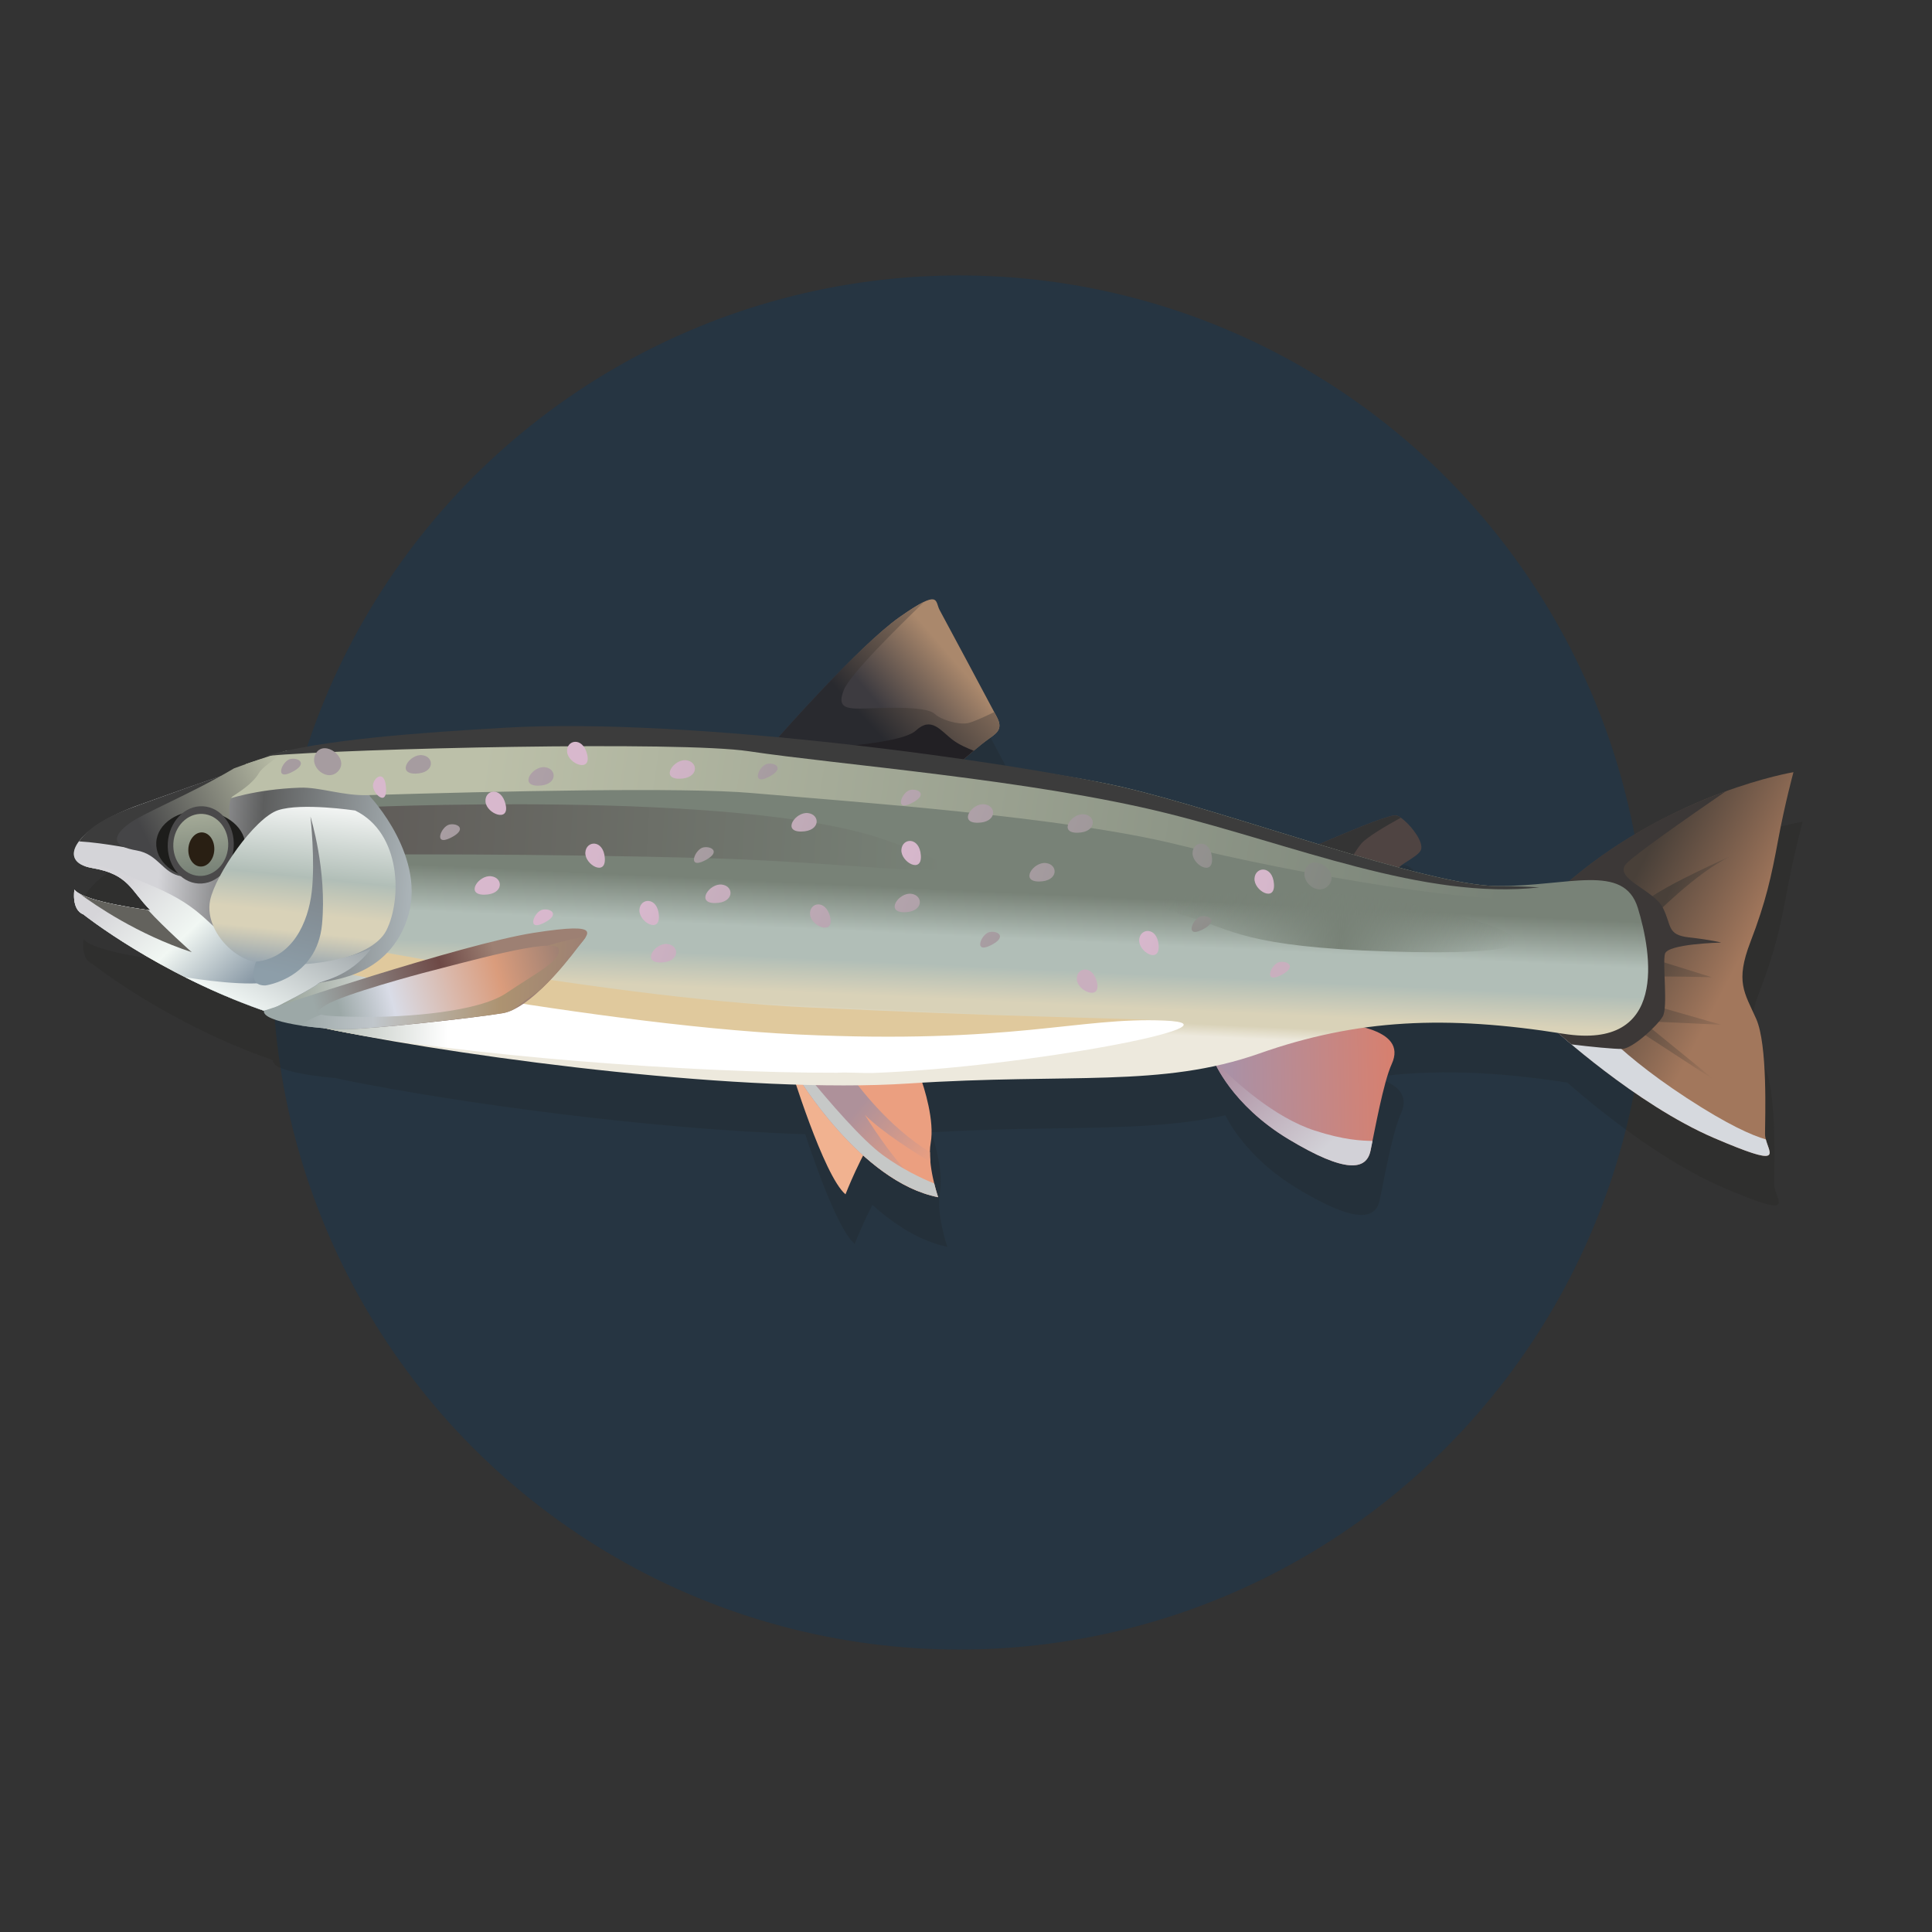 <?xml version="1.0" encoding="utf-8"?>
<!-- Generator: Adobe Illustrator 16.0.0, SVG Export Plug-In . SVG Version: 6.00 Build 0)  -->
<!DOCTYPE svg PUBLIC "-//W3C//DTD SVG 1.1//EN" "http://www.w3.org/Graphics/SVG/1.1/DTD/svg11.dtd">
<svg version="1.1" id="Calque_1" xmlns="http://www.w3.org/2000/svg" xmlns:xlink="http://www.w3.org/1999/xlink" x="0px" y="0px"
	 width="164.5px" height="164.5px" viewBox="0 0 164.5 164.5" enable-background="new 0 0 164.5 164.5" xml:space="preserve">
<rect x="0" y="0" width="164.5" height="164.5" fill="#333333" stroke="none"/>
<circle opacity="0.4" fill="#133959" enable-background="new    " cx="81.692" cy="81.952" r="58.5"/>
<path opacity="0.2" fill="#1E1E1C" enable-background="new    " d="M152.176,75.751c0.57-3.083,1.305-5.784,1.305-5.784
	s-2.338,0.387-5.752,1.624l0,0c-0.002,0.001-0.008,0.003-0.011,0.004c-0.446,0.162-0.909,0.338-1.39,0.53
	c-0.014,0.005-0.025,0.01-0.038,0.015c-0.474,0.189-0.962,0.395-1.463,0.616c-0.022,0.01-0.044,0.02-0.067,0.029
	c-0.492,0.219-0.998,0.453-1.513,0.704c-0.031,0.015-0.062,0.03-0.095,0.045c-0.508,0.25-1.025,0.516-1.551,0.798
	c-0.037,0.021-0.074,0.04-0.113,0.061c-0.521,0.284-1.051,0.585-1.582,0.904c-0.04,0.023-0.079,0.046-0.118,0.07
	c-0.537,0.324-1.077,0.666-1.619,1.027c-0.034,0.022-0.067,0.043-0.101,0.066c-0.555,0.371-1.108,0.762-1.661,1.174
	c-0.021,0.016-0.042,0.03-0.062,0.045c-0.574,0.428-1.146,0.878-1.712,1.353c-0.087,0.073-0.161,0.145-0.247,0.218
	c-1.773,0.147-3.847,0.424-6.104,0.417c-1.912-0.005-4.906-0.644-8.396-1.579c0.486-0.479,1.713-1.006,1.885-1.525
	c0.213-0.643-0.73-1.9-1.434-2.493c-0.109-0.094-0.201-0.165-0.286-0.226l0,0c-0.006-0.004-0.012-0.007-0.018-0.011
	c-0.147-0.105-0.272-0.162-0.411-0.175c-0.012-0.001-0.021-0.004-0.03-0.004c-0.038-0.002-0.085,0.001-0.13,0.006
	c-0.018,0.001-0.031,0.003-0.051,0.005c-0.046,0.007-0.1,0.017-0.15,0.03c-0.021,0.004-0.044,0.01-0.063,0.016
	c-0.06,0.016-0.123,0.033-0.192,0.054c-0.014,0.004-0.031,0.01-0.046,0.014c-0.171,0.053-0.367,0.117-0.624,0.197
	c-0.99,0.31-3.941,1.563-5.275,2.136c-6.008-1.823-12.342-3.871-16.814-4.896c-2.926-0.671-7.725-1.525-13.418-2.346
	c0.099-0.085,0.271-0.235,0.488-0.419c0.004-0.004,0.012-0.009,0.017-0.014c0.097-0.082,0.202-0.17,0.312-0.261
	c0.463-0.389,1.006-0.829,1.373-1.083c0.752-0.524,1.135-0.88,0.631-1.836c-0.043-0.084-0.121-0.233-0.215-0.408l0,0
	c-0.961-1.81-4.264-7.982-4.646-8.681c-0.33-0.603-0.095-1.402-1.676-0.525c-0.007,0.004-0.014,0.008-0.021,0.012
	c-0.126,0.07-0.265,0.152-0.415,0.244c-0.023,0.014-0.044,0.027-0.068,0.042c-0.144,0.089-0.3,0.19-0.466,0.3
	c-0.034,0.022-0.064,0.042-0.099,0.065c-0.202,0.135-0.418,0.282-0.656,0.449c-3.482,2.443-10.302,10.211-10.326,10.239
	c-8.307-0.774-16.744-1.195-23.306-0.812c-6.274,0.365-13.565,0.86-18.502,1.937c0.007-0.005,0.014-0.009,0.021-0.014
	c-0.035,0.011-0.066,0.022-0.101,0.033c-0.631,0.139-1.229,0.287-1.774,0.446c0.158-0.014,0.338-0.028,0.515-0.042
	c-0.639,0.207-1.259,0.414-1.856,0.623c-0.12,0.04-0.243,0.076-0.362,0.118c0.004,0.002,0.005,0.004,0.009,0.006
	c-0.331,0.117-0.679,0.235-0.997,0.352c-0.398,0.237-0.802,0.467-1.207,0.691c-0.624,0.208-1.219,0.412-1.787,0.61
	c-0.035,0.012-0.069,0.024-0.104,0.036c-0.329,0.115-0.649,0.228-0.96,0.338c-0.058,0.021-0.115,0.041-0.171,0.061
	c-0.321,0.114-0.635,0.227-0.938,0.336c-0.014,0.005-0.027,0.01-0.041,0.015c-0.325,0.117-0.638,0.229-0.944,0.34
	c-0.289,0.104-0.568,0.205-0.842,0.303c-0.053,0.019-0.106,0.038-0.159,0.057c-0.287,0.103-0.566,0.202-0.837,0.297
	c-2.688,0.943-4.053,1.754-4.951,2.819c-1.036,1.116-0.935,2.101,0.463,2.489c0.121,0.037,0.251,0.07,0.398,0.095
	c3.168,0.532,3.286,1.951,4.964,3.599c0,0-1.783-0.214-3.493-0.594c-0.006-0.001-0.012-0.003-0.018-0.004
	c-0.174-0.039-0.347-0.08-0.518-0.122c-0.019-0.005-0.039-0.009-0.058-0.014c-0.351-0.088-0.688-0.183-0.996-0.284
	c-0.036-0.012-0.069-0.024-0.104-0.036c-0.107-0.037-0.21-0.075-0.309-0.113c-0.045-0.018-0.09-0.036-0.133-0.054
	c-0.087-0.037-0.168-0.074-0.246-0.112c-0.036-0.018-0.074-0.035-0.108-0.052c-0.222-0.119-0.395-0.243-0.494-0.374
	c0,0-0.281,1.703,0.76,2.108c0,0,0.031,0.025,0.086,0.067c0.022,0.018,0.048,0.037,0.082,0.062c0.049,0.038,0.102,0.078,0.174,0.132
	c0.057,0.043,0.117,0.087,0.188,0.14c0.073,0.054,0.15,0.111,0.237,0.174c0.09,0.065,0.179,0.13,0.285,0.207
	c0.092,0.064,0.194,0.138,0.297,0.209c0.124,0.086,0.24,0.168,0.38,0.267c0.102,0.069,0.221,0.147,0.332,0.226
	c0.289,0.194,0.604,0.402,0.949,0.627c0.129,0.084,0.251,0.164,0.388,0.25c0.197,0.125,0.408,0.256,0.62,0.387
	c0.148,0.093,0.296,0.184,0.452,0.277c0.226,0.137,0.458,0.274,0.698,0.418c0.16,0.094,0.323,0.188,0.489,0.282
	c0.258,0.147,0.516,0.296,0.789,0.448c0.157,0.087,0.322,0.176,0.484,0.264c0.559,0.307,1.145,0.611,1.758,0.922
	c-0.003,0-0.006-0.002-0.008-0.002c0.044,0.021,0.092,0.045,0.136,0.065c0.37,0.187,0.749,0.366,1.137,0.552
	c0.141,0.067,0.28,0.135,0.423,0.2c0.06,0.026,0.116,0.056,0.177,0.084v0.001c0.013,0.006,0.027,0.011,0.04,0.018
	c0.052,0.023,0.106,0.047,0.158,0.069c0.278,0.127,0.561,0.25,0.847,0.375c0.128,0.058,0.254,0.112,0.384,0.167
	c0.152,0.064,0.308,0.128,0.462,0.191c0.307,0.129,0.615,0.255,0.931,0.379c0.092,0.035,0.181,0.072,0.274,0.107
	c0.193,0.075,0.394,0.146,0.589,0.219c0.338,0.127,0.675,0.254,1.021,0.375c0.041,0.017,0.081,0.031,0.122,0.045
	c-0.135,0.652,1.964,1.136,4.07,1.385c0.048,0.006,0.095,0.012,0.143,0.018c0.301,0.033,0.599,0.062,0.892,0.088
	c0.062,0.004,0.121,0.01,0.182,0.014c0.005,0,0.01,0.001,0.015,0.001c0.259,0.057,0.512,0.125,0.773,0.177
	c9.603,1.934,25.991,4.199,39.228,4.609c0.9,2.729,2.823,8.17,4.211,9.342c0,0,0.668-1.71,1.51-3.317
	c0.752,0.675,1.558,1.306,2.408,1.854c0.091,0.059,0.18,0.123,0.272,0.18c0.227,0.141,0.459,0.264,0.691,0.391
	c0.136,0.073,0.271,0.151,0.409,0.222c0.219,0.108,0.443,0.202,0.667,0.297c0.114,0.048,0.226,0.106,0.341,0.151
	c0.007-0.002,0.009-0.004,0.016-0.006c0.517,0.198,1.041,0.37,1.576,0.477c0,0-0.165-0.48-0.335-1.174c0,0,0,0-0.001,0
	c-0.129-0.524-0.26-1.172-0.325-1.83l0,0c-0.027-0.278-0.042-0.561-0.04-0.834l0,0c0.003-0.274,0.022-0.543,0.067-0.795
	c0.279-1.562-0.279-3.778-0.72-5.118c11.054-0.646,18.166,0.062,25.022-1.451c0.514,1.019,2.228,3.89,6.167,6.26
	c4.877,2.935,6.623,2.644,6.974,0.979c0.05-0.231,0.106-0.516,0.171-0.831l0,0c0.391-1.945,1.023-5.212,1.637-6.546
	c0.711-1.553-0.25-2.438-1.865-2.979c-0.124-0.042-0.271-0.083-0.43-0.125c5.095-0.701,10.332-0.488,16.467,0.459
	c0.058,0.051,0.136,0.117,0.203,0.178c0.05,0.043,0.093,0.08,0.146,0.127c0.104,0.09,0.215,0.187,0.338,0.291
	c0.075,0.063,0.149,0.127,0.231,0.195c0.071,0.062,0.131,0.113,0.209,0.18c0.001,0,0.002,0,0.003,0
	c2.413,2.029,7.355,5.914,12.148,7.969c0.399,0.172,0.76,0.324,1.099,0.463c0.096,0.039,0.177,0.07,0.268,0.107
	c0.229,0.094,0.45,0.182,0.648,0.26c0.101,0.039,0.188,0.07,0.28,0.105c0.168,0.062,0.33,0.125,0.478,0.178
	c0.086,0.03,0.166,0.059,0.245,0.084c0.13,0.045,0.254,0.086,0.365,0.119c0.07,0.021,0.137,0.041,0.199,0.061
	c0.102,0.027,0.191,0.052,0.276,0.07c0.054,0.014,0.106,0.024,0.155,0.033c0.076,0.016,0.143,0.022,0.205,0.029
	c0.037,0.004,0.076,0.009,0.107,0.01c0.061,0.001,0.105-0.004,0.149-0.011c0.021-0.003,0.046-0.003,0.063-0.008
	c0.049-0.017,0.088-0.037,0.116-0.065c0.002-0.002,0.009-0.003,0.011-0.006c0.029-0.031,0.045-0.072,0.056-0.12
	c0.002-0.012,0-0.026,0-0.041c0.003-0.036,0.004-0.075-0.003-0.12c-0.004-0.019-0.008-0.039-0.012-0.058
	c-0.01-0.046-0.021-0.095-0.035-0.146c-0.004-0.015-0.01-0.031-0.016-0.045c-0.05-0.16-0.117-0.34-0.181-0.529
	c-0.003-0.012-0.007-0.022-0.011-0.033c-0.021-0.067-0.041-0.137-0.061-0.204c-0.043-0.164-0.074-0.33-0.072-0.491
	c0.006-1.43,0.232-7.576-0.758-9.799c-0.988-2.225-1.798-3.131-0.48-6.552C151.139,80.988,151.605,78.833,152.176,75.751z"/>
<linearGradient id="SVGID_1_" gradientUnits="userSpaceOnUse" x1="250" y1="248.958" x2="255.34" y2="243.894" gradientTransform="matrix(0.999 0.047 -0.047 0.999 -161.956 -198.998)">
	<stop  offset="0" style="stop-color:#3D3B40"/>
	<stop  offset="0.995" style="stop-color:#AA886C"/>
</linearGradient>
<path fill="url(#SVGID_1_)" d="M66.278,62.776c0,0,6.84-7.794,10.329-10.242c3.489-2.448,2.982-1.353,3.401-0.586
	c0.42,0.766,4.36,8.133,4.861,9.089c0.503,0.957,0.121,1.312-0.633,1.836s-2.275,1.852-2.275,1.852L66.278,62.776z"/>
<linearGradient id="SVGID_2_" gradientUnits="userSpaceOnUse" x1="248.942" y1="250.241" x2="258.063" y2="241.028" gradientTransform="matrix(0.999 0.047 -0.047 0.999 -161.956 -198.998)">
	<stop  offset="0" style="stop-color:#292A2F"/>
	<stop  offset="0.995" style="stop-color:#AA886C"/>
</linearGradient>
<path fill="url(#SVGID_2_)" d="M79.592,60.79c-0.523-0.491-2.434-0.58-4.808-0.505c-2.374,0.075-3.661,0.295-2.937-1.537
	c0.519-1.315,4.597-5.345,6.856-7.515c-0.458,0.213-1.116,0.615-2.097,1.303c-3.488,2.448-10.329,10.242-10.329,10.242l15.684,1.949
	c0,0,1.521-1.328,2.275-1.852s1.136-0.88,0.633-1.836c-0.043-0.084-0.122-0.233-0.217-0.408c-0.875,0.426-1.855,0.871-2.271,0.945
	C81.555,61.722,80.117,61.281,79.592,60.79z"/>
<path fill="#222024" d="M77.977,62.207c-0.746,0.694-3.497,1.09-5.78,1.306l9.765,1.213c0,0,0.431-0.375,0.945-0.805
	c-0.571-0.225-1.246-0.514-1.775-0.914C80.074,62.212,79.312,60.963,77.977,62.207z"/>
<path fill="#4F4442" d="M111.609,72.181c0,0,4.654-2.021,5.949-2.426c1.295-0.406,1.299-0.499,2.002,0.094
	c0.701,0.593,1.646,1.85,1.434,2.493c-0.212,0.643-2.067,1.302-2.094,1.86c-0.026,0.559-7.659-1.945-7.659-1.945L111.609,72.181z"/>
<path fill="#343434" d="M117.559,69.755c-1.295,0.405-5.949,2.426-5.949,2.426l-0.368,0.076c0,0,1.788,0.587,3.637,1.128
	c0.327-0.558,0.695-1.167,1.034-1.562c0.482-0.562,2.172-1.545,3.361-2.2C118.828,69.299,118.648,69.414,117.559,69.755z"/>
<path fill="#F1B290" d="M67.273,90.775c0,0,2.845,9.336,4.716,10.916c0,0,1.382-3.541,2.677-5.223
	c1.294-1.681,0.782-6.307,0.782-6.307L67.273,90.775z"/>
<path fill="#EB9F80" d="M67.846,91.548c0,0,5.408,9.084,12.034,10.39c0,0-0.963-2.779-0.634-4.631
	c0.33-1.85-0.512-4.625-0.945-5.765C77.868,90.402,67.846,91.548,67.846,91.548z"/>
<linearGradient id="SVGID_3_" gradientUnits="userSpaceOnUse" x1="247.181" y1="281.633" x2="254.408" y2="286.961" gradientTransform="matrix(0.999 0.047 -0.047 0.999 -161.956 -198.998)">
	<stop  offset="0.14" style="stop-color:#AE919A"/>
	<stop  offset="1" style="stop-color:#EB9F80"/>
</linearGradient>
<path fill="url(#SVGID_3_)" d="M79.179,98.102c-3.558-2.191-6.125-5.609-7.036-6.937c-2.27,0.151-4.298,0.383-4.298,0.383
	s4.563,7.66,10.442,9.92c0.386-0.075,0.463-0.263,0.062-0.597c-2.224-1.846-4.705-5.941-4.705-5.941
	c1.495,1.483,4.301,3.24,5.575,4.006C79.192,98.656,79.177,98.375,79.179,98.102z"/>
<path fill="#C6C8C7" d="M68.675,91.46c-0.514,0.052-0.829,0.088-0.829,0.088s5.408,9.084,12.034,10.39c0,0-0.165-0.479-0.335-1.172
	c-1.083-0.435-2.692-1.197-4.359-2.404C73.405,97.07,70.608,93.825,68.675,91.46z"/>
<linearGradient id="SVGID_4_" gradientUnits="userSpaceOnUse" x1="279.978" y1="279.193" x2="294.735" y2="278.191" gradientTransform="matrix(0.999 0.047 -0.047 0.999 -161.956 -198.998)">
	<stop  offset="0" style="stop-color:#AA91A6"/>
	<stop  offset="0.995" style="stop-color:#D97F6C"/>
</linearGradient>
<path fill="url(#SVGID_4_)" d="M103.371,90.355c0,0,1.467,3.707,6.344,6.642s6.623,2.644,6.975,0.979
	c0.354-1.662,1.096-5.824,1.807-7.377s-0.25-2.438-1.866-2.979c-1.614-0.543-6.42-1.144-6.42-1.144L103.371,90.355z"/>
<linearGradient id="SVGID_5_" gradientUnits="userSpaceOnUse" x1="288.685" y1="283.205" x2="280.97" y2="275.674" gradientTransform="matrix(0.999 0.047 -0.047 0.999 -161.956 -198.998)">
	<stop  offset="0" style="stop-color:#D2D1D7"/>
	<stop  offset="0.995" style="stop-color:#AE91A3"/>
</linearGradient>
<path fill="url(#SVGID_5_)" d="M111.938,96.261c-3.42-1.112-6.748-4.116-8.529-5.926l-0.036,0.021c0,0,1.467,3.707,6.344,6.643
	s6.623,2.645,6.976,0.979c0.049-0.23,0.104-0.516,0.17-0.832C115.947,97.126,114.447,97.077,111.938,96.261z"/>
<linearGradient id="SVGID_6_" gradientUnits="userSpaceOnUse" x1="313.096" y1="260.36" x2="323.241" y2="265.066" gradientTransform="matrix(0.999 0.047 -0.047 0.999 -161.956 -198.998)">
	<stop  offset="0" style="stop-color:#494039"/>
	<stop  offset="1" style="stop-color:#A2775C"/>
</linearGradient>
<path fill="url(#SVGID_6_)" d="M132.284,87.609c0,0,6.991,6.423,13.666,9.287c6.674,2.86,4.325,1.072,4.333-0.356
	c0.007-1.431,0.234-7.576-0.756-9.799c-0.99-2.224-1.799-3.132-0.482-6.552c1.314-3.421,1.782-5.576,2.352-8.658
	c0.57-3.083,1.306-5.784,1.306-5.784s-9.986,1.646-18.845,9.064C124.998,82.23,132.284,87.609,132.284,87.609z"/>
<linearGradient id="SVGID_7_" gradientUnits="userSpaceOnUse" x1="313.204" y1="263.517" x2="324.227" y2="267.742" gradientTransform="matrix(0.999 0.047 -0.047 0.999 -161.956 -198.998)">
	<stop  offset="0.172" style="stop-color:#494039"/>
	<stop  offset="1" style="stop-color:#A2775C"/>
</linearGradient>
<path fill="url(#SVGID_7_)" d="M140.706,85.581c0,0-0.347-2.349,0.205-2.416c0.55-0.067,4.83,0.04,4.83,0.04l-4.583-1.428
	l-0.467-3.66c0,0,3.735-3.835,6.627-5.192c0,0-5.213,2.273-7.197,3.766c-1.985,1.493-2.424,5.017-2.363,5.672
	c0.061,0.657,1.753,5.399,1.753,5.399l6.636,4.322l-6.324-5.146l6.732,0.315"/>
<path fill="#D6D9DE" d="M132.284,87.609c0,0,6.991,6.423,13.666,9.287c5.944,2.549,4.731,1.408,4.401,0.117
	c-1.16-0.332-3.211-1.224-6.733-3.523c-6.665-4.355-8.647-7.434-8.647-7.434s-1.923,0.446-3.25,1.059
	C132.05,87.436,132.284,87.609,132.284,87.609z"/>
<path fill="#3C3837" d="M146.95,67.37c-3.646,1.321-8.519,3.609-13.095,7.441c-8.857,7.419-1.571,12.798-1.571,12.798
	s0.559,0.515,1.512,1.315c1.579,0.202,3.685,0.4,4.304,0.388c0.912-0.021,3.01-1.974,3.471-2.761
	c0.466-0.786-0.03-4.478,0.191-5.339c0.223-0.86,4.786-0.957,4.786-0.957s-0.778-0.223-2.715-0.438
	c-1.935-0.215-1.472-1.001-2.252-2.53c-0.78-1.529-4.259-2.502-3.106-3.753C139.182,72.769,143.613,69.665,146.95,67.37z"/>
<linearGradient id="SVGID_8_" gradientUnits="userSpaceOnUse" x1="247.984" y1="275.494" x2="247.984" y2="263.004" gradientTransform="matrix(0.999 0.047 -0.047 0.999 -161.956 -198.998)">
	<stop  offset="0.082" style="stop-color:#EDE9DD"/>
	<stop  offset="0.167" style="stop-color:#D9D2B8"/>
	<stop  offset="0.254" style="stop-color:#D9D2B8"/>
	<stop  offset="0.487" style="stop-color:#B1BEB7"/>
	<stop  offset="0.687" style="stop-color:#B1BEB7"/>
	<stop  offset="1" style="stop-color:#788277"/>
</linearGradient>
<path fill="url(#SVGID_8_)" d="M7.095,77.855c0,0,9.329,7.441,21.455,9.885c12.125,2.441,35.076,5.414,48.83,4.513
	s21.488,0.39,29.853-2.556c8.363-2.945,15.928-3.264,25.884-1.678c8.944,1.428,7.524-6.852,6.338-10.708
	c-1.187-3.858-5.903-1.85-11.949-1.866c-6.046-0.016-22.911-6.359-32.036-8.451c-9.119-2.092-37.275-5.357-53.343-4.42
	c-16.066,0.937-24.734,4.018-30.188,5.931c-5.454,1.914-7.258,4.869-4.09,5.403c3.168,0.532,3.286,1.951,4.964,3.599
	c0,0-5.653-0.68-6.476-1.76C6.335,75.747,6.054,77.45,7.095,77.855z"/>
<path fill="#E0C99D" d="M99.173,86.895c-7.333-0.319-12.198-0.268-30.529-1.127c-18.331-0.859-45.445-6.494-45.445-6.494
	c-3.883,0.973-5.102,3.176-5.554,4.837c3.171,1.457,6.88,2.818,10.904,3.63c10.414,2.096,30.681,2.28,43.016,2.241
	c0.87-0.057,2.043,0.688,2.767,0.627C82.918,89.857,106.506,87.217,99.173,86.895z"/>
<linearGradient id="SVGID_9_" gradientUnits="userSpaceOnUse" x1="197.583" y1="275.744" x2="215.563" y2="275.38" gradientTransform="matrix(0.999 0.047 -0.047 0.999 -161.956 -198.998)">
	<stop  offset="0" style="stop-color:#8E9A8F"/>
	<stop  offset="0.874" style="stop-color:#FFFFFF"/>
</linearGradient>
<path fill="url(#SVGID_9_)" d="M99.173,86.895c-7.333-0.319-12.903,2.045-31.236,1.185c-18.328-0.863-46.907-6.812-46.907-6.812
	c-3.88,0.975-2.933,1.183-3.385,2.844c3.171,1.457,6.88,2.818,10.904,3.631c10.414,2.096,30.375,3.634,42.709,3.595
	c0.871-0.054,2.312,0.044,3.038,0.021C87.186,90.896,106.506,87.217,99.173,86.895z"/>
<linearGradient id="SVGID_10_" gradientUnits="userSpaceOnUse" x1="369.194" y1="257.821" x2="399.387" y2="257.821" gradientTransform="matrix(0.998 0.06 -0.06 0.998 -254.034 -202.065)">
	<stop  offset="0" style="stop-color:#788277;stop-opacity:0"/>
	<stop  offset="0.508" style="stop-color:#788277"/>
	<stop  offset="1" style="stop-color:#788277;stop-opacity:0"/>
</linearGradient>
<path fill="url(#SVGID_10_)" d="M103.471,76.169c1.301-0.003,10.564-1.235,21.358,1.961c7.026,2.082,5.556,3.261-6.636,2.881
	c-12.192-0.384-13.362-1.894-16.86-2.905C97.838,77.097,98.014,76.188,103.471,76.169z"/>
<linearGradient id="SVGID_11_" gradientUnits="userSpaceOnUse" x1="299.731" y1="254.361" x2="350.438" y2="254.361" gradientTransform="matrix(0.998 0.06 -0.06 0.998 -254.034 -202.065)">
	<stop  offset="0" style="stop-color:#5F5B58"/>
	<stop  offset="1" style="stop-color:#788277"/>
</linearGradient>
<path fill="url(#SVGID_11_)" d="M29.889,68.771c0,0,33.035-1.605,45.408,2.717c12.374,4.323,0.115,2.022-14.642,1.594
	c-14.758-0.429-29.351-0.325-29.351-0.325L29.889,68.771z"/>
<linearGradient id="SVGID_12_" gradientUnits="userSpaceOnUse" x1="188.127" y1="264.372" x2="209.507" y2="265.171" gradientTransform="matrix(0.999 0.047 -0.047 0.999 -161.956 -198.998)">
	<stop  offset="0" style="stop-color:#D4D4D8"/>
	<stop  offset="0.392" style="stop-color:#5D5E5E"/>
	<stop  offset="1" style="stop-color:#AAB3B7"/>
</linearGradient>
<path fill="url(#SVGID_12_)" d="M34.635,78.36c1.864-5.283-3.138-10.551-3.138-10.551c-0.559-2.555-3.322-3.103-4.467-4.171
	c-7.184,1.887-11.704,3.679-15.093,4.867c-5.454,1.914-7.258,4.869-4.09,5.403c3.168,0.532,3.286,1.951,4.964,3.599
	c0,0-5.653-0.68-6.476-1.76c0,0-0.281,1.703,0.76,2.108c0,0,6.349,5.061,15.379,8.206c0.413-0.078,0.672-0.135,0.672-0.135
	s3.67-1.846,3.929-2.175C27.332,83.422,32.769,83.643,34.635,78.36z"/>
<path fill="#3C3C3C" d="M11.937,68.505c-2.95,1.035-4.312,1.907-5.205,3.134c2.185,0.123,5.253,0.76,5.253,0.76
	s1.148-0.18,1.954-1.821c0.572-1.164,4.407-3.668,6.795-5.121C16.989,66.642,14.208,67.709,11.937,68.505z"/>
<linearGradient id="SVGID_13_" gradientUnits="userSpaceOnUse" x1="215.044" y1="254.148" x2="302.124" y2="263.3" gradientTransform="matrix(0.999 0.047 -0.047 0.999 -161.956 -198.998)">
	<stop  offset="0" style="stop-color:#BCC0A9"/>
	<stop  offset="1" style="stop-color:#788277"/>
</linearGradient>
<path fill="url(#SVGID_13_)" d="M132.904,76.341c0.461-0.107,0.851-0.242,1.18-0.397c-1.88-0.383-4.123-0.49-6.581-0.497
	c-6.046-0.016-22.911-6.359-32.036-8.451c-9.121-2.092-37.005-5.252-53.074-4.314c-9.499,0.553-15.98,0.437-21.478,2.382
	c1.194,0.508-3.33,2.59-1.755,3.056c0,0,2.512-0.921,6.386-1.053c1.691-0.058,3.649,0.7,5.76,0.636
	c11.196-0.338,26.917-0.685,32.651-0.184c8.541,0.748,26.673,2,36.368,4.413C110.021,74.345,127.852,77.534,132.904,76.341z"/>
<linearGradient id="SVGID_14_" gradientUnits="userSpaceOnUse" x1="187.481" y1="262.953" x2="199.104" y2="256.543" gradientTransform="matrix(0.999 0.047 -0.047 0.999 -161.956 -198.998)">
	<stop  offset="0" style="stop-color:#454547"/>
	<stop  offset="1" style="stop-color:#BCC0A9"/>
</linearGradient>
<path fill="url(#SVGID_14_)" d="M19.927,65.421c-3.668,2.188-7.833,3.841-9.007,4.753c-1.542,1.198-1.183,1.91,0.708,2.237
	c1.894,0.328,2.218,1.974,3.846,2.201c1.632,0.226,4.177-3.539,4.155-3.885c-0.026-0.345-0.332-2.559,0.178-2.915
	c0.51-0.358,1.708-1.062,2.257-2.018c0.239-0.417,1.299-1.179,2.429-1.91C22.842,64.388,21.324,64.91,19.927,65.421z"/>
<path fill="#3C3C3C" d="M131.064,75.558c-1.117-0.078-2.312-0.106-3.562-0.111c-6.046-0.016-22.911-6.359-32.036-8.451
	c-9.12-2.092-36.425-5.971-52.493-5.033c-7.115,0.414-15.543,0.994-20.355,2.402c7.413-0.651,35.325-1.28,41.142-0.4
	c7.52,1.136,23.979,2.398,35.543,5.267C110.168,71.927,121.264,76.653,131.064,75.558z"/>
<linearGradient id="SVGID_15_" gradientUnits="userSpaceOnUse" x1="219.845" y1="240.772" x2="295.814" y2="263.115" gradientTransform="matrix(0.999 0.047 -0.047 0.999 -161.956 -198.998)">
	<stop  offset="0.117" style="stop-color:#D8B8CD"/>
	<stop  offset="1" style="stop-color:#788277"/>
</linearGradient>
<path fill="url(#SVGID_15_)" d="M111.238,73.844c-0.723,1.163,1.027,2.587,1.926,1.492
	C114.062,74.242,111.963,72.683,111.238,73.844z"/>
<path fill="#A69CA0" d="M26.913,64.119c-0.724,1.161,1.027,2.585,1.923,1.491C29.732,64.515,27.637,62.957,26.913,64.119z"/>
<linearGradient id="SVGID_16_" gradientUnits="userSpaceOnUse" x1="218.122" y1="247.708" x2="293.765" y2="269.956" gradientTransform="matrix(0.999 0.047 -0.047 0.999 -161.956 -198.998)">
	<stop  offset="0.117" style="stop-color:#D8B8CD"/>
	<stop  offset="1" style="stop-color:#788277"/>
</linearGradient>
<path fill="url(#SVGID_16_)" d="M102.273,78.027c-0.717,0.129-1.42,1.865,0.05,1.15C103.79,78.461,102.995,77.896,102.273,78.027z"
	/>
<linearGradient id="SVGID_17_" gradientUnits="userSpaceOnUse" x1="218.531" y1="245.652" x2="294.277" y2="267.93" gradientTransform="matrix(0.999 0.047 -0.047 0.999 -161.956 -198.998)">
	<stop  offset="0.117" style="stop-color:#D8B8CD"/>
	<stop  offset="1" style="stop-color:#788277"/>
</linearGradient>
<path fill="url(#SVGID_17_)" d="M77.523,67.258c-0.719,0.128-1.421,1.865,0.049,1.149C79.038,67.692,78.243,67.127,77.523,67.258z"
	/>
<linearGradient id="SVGID_18_" gradientUnits="userSpaceOnUse" x1="216.047" y1="254.541" x2="291.741" y2="276.804" gradientTransform="matrix(0.999 0.047 -0.047 0.999 -161.956 -198.998)">
	<stop  offset="0.117" style="stop-color:#D8B8CD"/>
	<stop  offset="1" style="stop-color:#788277"/>
</linearGradient>
<path fill="url(#SVGID_18_)" d="M84.271,79.356c-0.717,0.129-1.422,1.866,0.049,1.15C85.787,79.792,84.993,79.227,84.271,79.356z"/>
<linearGradient id="SVGID_19_" gradientUnits="userSpaceOnUse" x1="191.289" y1="248.463" x2="267.113" y2="270.764" gradientTransform="matrix(0.999 0.047 -0.047 0.999 -161.956 -198.998)">
	<stop  offset="0.117" style="stop-color:#D8B8CD"/>
	<stop  offset="1" style="stop-color:#788277"/>
</linearGradient>
<path fill="url(#SVGID_19_)" d="M59.9,72.149c-0.718,0.128-1.421,1.865,0.048,1.15C61.415,72.583,60.62,72.019,59.9,72.149z"/>
<linearGradient id="SVGID_20_" gradientUnits="userSpaceOnUse" x1="169.625" y1="247.534" x2="245.423" y2="269.828" gradientTransform="matrix(0.999 0.047 -0.047 0.999 -161.956 -198.998)">
	<stop  offset="0.117" style="stop-color:#D8B8CD"/>
	<stop  offset="1" style="stop-color:#788277"/>
</linearGradient>
<path fill="url(#SVGID_20_)" d="M38.29,70.201c-0.718,0.128-1.421,1.866,0.048,1.15C39.805,70.636,39.011,70.072,38.29,70.201z"/>
<linearGradient id="SVGID_21_" gradientUnits="userSpaceOnUse" x1="196.389" y1="241.102" x2="272.212" y2="263.403" gradientTransform="matrix(0.999 0.047 -0.047 0.999 -161.956 -198.998)">
	<stop  offset="0.117" style="stop-color:#D8B8CD"/>
	<stop  offset="1" style="stop-color:#788277"/>
</linearGradient>
<path fill="url(#SVGID_21_)" d="M65.34,65.036c-0.719,0.128-1.421,1.865,0.048,1.15C66.854,65.47,66.061,64.906,65.34,65.036z"/>
<path fill="#C9AFBE" d="M108.953,81.915c-0.719,0.128-1.421,1.864,0.049,1.149C110.467,82.35,109.673,81.785,108.953,81.915z"/>
<path fill="#A69CA0" d="M24.746,64.62c-0.719,0.129-1.417,1.867,0.049,1.151C26.264,65.055,25.466,64.491,24.746,64.62z"/>
<linearGradient id="SVGID_22_" gradientUnits="userSpaceOnUse" x1="212.971" y1="264.728" x2="288.548" y2="286.956" gradientTransform="matrix(0.999 0.047 -0.047 0.999 -161.956 -198.998)">
	<stop  offset="0.117" style="stop-color:#D8B8CD"/>
	<stop  offset="1" style="stop-color:#788277"/>
</linearGradient>
<path fill="url(#SVGID_22_)" d="M46.213,77.453c-0.719,0.129-1.418,1.867,0.049,1.15C47.728,77.886,46.934,77.325,46.213,77.453z"/>
<linearGradient id="SVGID_23_" gradientUnits="userSpaceOnUse" x1="220.167" y1="260.572" x2="296.417" y2="282.999" gradientTransform="matrix(0.999 0.047 -0.047 0.999 -161.956 -198.998)">
	<stop  offset="0.117" style="stop-color:#D8B8CD"/>
	<stop  offset="1" style="stop-color:#788277"/>
</linearGradient>
<path fill="url(#SVGID_23_)" d="M31.772,66.736c-0.184,0.685,1.146,2.039,1.1,0.449C32.823,65.593,31.957,66.049,31.772,66.736z"/>
<linearGradient id="SVGID_24_" gradientUnits="userSpaceOnUse" x1="219.251" y1="242.199" x2="295.442" y2="264.608" gradientTransform="matrix(0.999 0.047 -0.047 0.999 -161.956 -198.998)">
	<stop  offset="0.117" style="stop-color:#D8B8CD"/>
	<stop  offset="1" style="stop-color:#788277"/>
</linearGradient>
<path fill="url(#SVGID_24_)" d="M101.54,72.59c-0.062,1.031,1.772,2.072,1.658,0.467C103.081,71.454,101.6,71.561,101.54,72.59z"/>
<linearGradient id="SVGID_25_" gradientUnits="userSpaceOnUse" x1="214.69" y1="258.47" x2="290.921" y2="280.89" gradientTransform="matrix(0.999 0.047 -0.047 0.999 -161.956 -198.998)">
	<stop  offset="0.117" style="stop-color:#D8B8CD"/>
	<stop  offset="1" style="stop-color:#788277"/>
</linearGradient>
<path fill="url(#SVGID_25_)" d="M49.839,72.587c-0.059,1.032,1.772,2.072,1.658,0.467C51.381,71.451,49.9,71.558,49.839,72.587z"/>
<linearGradient id="SVGID_26_" gradientUnits="userSpaceOnUse" x1="241.573" y1="256.983" x2="317.684" y2="279.369" gradientTransform="matrix(0.999 0.047 -0.047 0.999 -161.956 -198.998)">
	<stop  offset="0.117" style="stop-color:#D8B8CD"/>
	<stop  offset="1" style="stop-color:#788277"/>
</linearGradient>
<path fill="url(#SVGID_26_)" d="M76.749,72.359c-0.061,1.031,1.771,2.072,1.657,0.467C78.29,71.222,76.81,71.33,76.749,72.359z"/>
<linearGradient id="SVGID_27_" gradientUnits="userSpaceOnUse" x1="262.16" y1="263.693" x2="338.272" y2="286.079" gradientTransform="matrix(0.999 0.047 -0.047 0.999 -161.956 -198.998)">
	<stop  offset="0.117" style="stop-color:#D8B8CD"/>
	<stop  offset="1" style="stop-color:#788277"/>
</linearGradient>
<path fill="url(#SVGID_27_)" d="M96.995,80.026c-0.06,1.031,1.772,2.071,1.657,0.467S97.057,78.997,96.995,80.026z"/>
<linearGradient id="SVGID_28_" gradientUnits="userSpaceOnUse" x1="271.704" y1="258.004" x2="347.954" y2="280.43" gradientTransform="matrix(0.999 0.047 -0.047 0.999 -161.956 -198.998)">
	<stop  offset="0.117" style="stop-color:#D8B8CD"/>
	<stop  offset="1" style="stop-color:#788277"/>
</linearGradient>
<path fill="url(#SVGID_28_)" d="M106.814,74.796c-0.062,1.032,1.771,2.073,1.658,0.469C108.357,73.66,106.877,73.768,106.814,74.796
	z"/>
<linearGradient id="SVGID_29_" gradientUnits="userSpaceOnUse" x1="219.53" y1="263.132" x2="295.661" y2="285.523" gradientTransform="matrix(0.999 0.047 -0.047 0.999 -161.956 -198.998)">
	<stop  offset="0.117" style="stop-color:#D8B8CD"/>
	<stop  offset="1" style="stop-color:#788277"/>
</linearGradient>
<path fill="url(#SVGID_29_)" d="M54.443,77.467c-0.06,1.031,1.771,2.072,1.657,0.468C55.984,76.331,54.504,76.439,54.443,77.467z"/>
<linearGradient id="SVGID_30_" gradientUnits="userSpaceOnUse" x1="219.246" y1="243.102" x2="295.096" y2="265.41" gradientTransform="matrix(0.999 0.047 -0.047 0.999 -161.956 -198.998)">
	<stop  offset="0.117" style="stop-color:#D8B8CD"/>
	<stop  offset="1" style="stop-color:#788277"/>
</linearGradient>
<path fill="url(#SVGID_30_)" d="M92.302,69.331c-1.06-0.122-2.229,1.587-0.571,1.572C93.391,70.887,93.361,69.451,92.302,69.331z"/>
<linearGradient id="SVGID_31_" gradientUnits="userSpaceOnUse" x1="216.116" y1="253.867" x2="291.985" y2="276.182" gradientTransform="matrix(0.999 0.047 -0.047 0.999 -161.956 -198.998)">
	<stop  offset="0.117" style="stop-color:#D8B8CD"/>
	<stop  offset="1" style="stop-color:#788277"/>
</linearGradient>
<path fill="url(#SVGID_31_)" d="M77.576,76.101c-1.059-0.121-2.229,1.588-0.57,1.572C78.667,77.657,78.637,76.222,77.576,76.101z"/>
<linearGradient id="SVGID_32_" gradientUnits="userSpaceOnUse" x1="213.214" y1="263.728" x2="289.112" y2="286.051" gradientTransform="matrix(0.999 0.047 -0.047 0.999 -161.956 -198.998)">
	<stop  offset="0.117" style="stop-color:#D8B8CD"/>
	<stop  offset="1" style="stop-color:#788277"/>
</linearGradient>
<path fill="url(#SVGID_32_)" d="M41.812,74.608c-1.06-0.121-2.23,1.588-0.57,1.572C42.903,76.165,42.873,74.728,41.812,74.608z"/>
<linearGradient id="SVGID_33_" gradientUnits="userSpaceOnUse" x1="218.664" y1="244.986" x2="294.555" y2="267.307" gradientTransform="matrix(0.999 0.047 -0.047 0.999 -161.956 -198.998)">
	<stop  offset="0.117" style="stop-color:#D8B8CD"/>
	<stop  offset="1" style="stop-color:#788277"/>
</linearGradient>
<path fill="url(#SVGID_33_)" d="M83.814,68.48c-1.062-0.12-2.232,1.589-0.569,1.573C84.906,70.038,84.875,68.602,83.814,68.48z"/>
<linearGradient id="SVGID_34_" gradientUnits="userSpaceOnUse" x1="181.205" y1="243.607" x2="256.965" y2="265.89" gradientTransform="matrix(0.999 0.047 -0.047 0.999 -161.956 -198.998)">
	<stop  offset="0.117" style="stop-color:#D8B8CD"/>
	<stop  offset="1" style="stop-color:#788277"/>
</linearGradient>
<path fill="url(#SVGID_34_)" d="M46.397,65.324c-1.062-0.12-2.233,1.589-0.571,1.573C47.488,66.881,47.457,65.445,46.397,65.324z"/>
<linearGradient id="SVGID_35_" gradientUnits="userSpaceOnUse" x1="217.846" y1="247.889" x2="293.726" y2="270.207" gradientTransform="matrix(0.999 0.047 -0.047 0.999 -161.956 -198.998)">
	<stop  offset="0.117" style="stop-color:#D8B8CD"/>
	<stop  offset="1" style="stop-color:#788277"/>
</linearGradient>
<path fill="url(#SVGID_35_)" d="M89.051,73.483c-1.061-0.12-2.234,1.589-0.57,1.573C90.143,75.041,90.111,73.604,89.051,73.483z"/>
<linearGradient id="SVGID_36_" gradientUnits="userSpaceOnUse" x1="217.334" y1="249.553" x2="293.119" y2="271.842" gradientTransform="matrix(0.999 0.047 -0.047 0.999 -161.956 -198.998)">
	<stop  offset="0.117" style="stop-color:#D8B8CD"/>
	<stop  offset="1" style="stop-color:#788277"/>
</linearGradient>
<path fill="url(#SVGID_36_)" d="M58.425,64.732c-1.059-0.121-2.229,1.588-0.571,1.573C59.518,66.289,59.484,64.853,58.425,64.732z"
	/>
<linearGradient id="SVGID_37_" gradientUnits="userSpaceOnUse" x1="217.098" y1="250.381" x2="292.967" y2="272.695" gradientTransform="matrix(0.999 0.047 -0.047 0.999 -161.956 -198.998)">
	<stop  offset="0.117" style="stop-color:#D8B8CD"/>
	<stop  offset="1" style="stop-color:#788277"/>
</linearGradient>
<path fill="url(#SVGID_37_)" d="M68.791,69.229c-1.06-0.121-2.229,1.588-0.571,1.573C69.884,70.787,69.85,69.35,68.791,69.229z"/>
<linearGradient id="SVGID_38_" gradientUnits="userSpaceOnUse" x1="214.835" y1="258.213" x2="290.714" y2="280.53" gradientTransform="matrix(0.999 0.047 -0.047 0.999 -161.956 -198.998)">
	<stop  offset="0.117" style="stop-color:#D8B8CD"/>
	<stop  offset="1" style="stop-color:#788277"/>
</linearGradient>
<path fill="url(#SVGID_38_)" d="M61.456,75.318c-1.059-0.12-2.229,1.588-0.57,1.574C62.547,76.876,62.516,75.44,61.456,75.318z"/>
<linearGradient id="SVGID_39_" gradientUnits="userSpaceOnUse" x1="213.094" y1="264.263" x2="288.956" y2="286.575" gradientTransform="matrix(0.999 0.047 -0.047 0.999 -161.956 -198.998)">
	<stop  offset="0.117" style="stop-color:#D8B8CD"/>
	<stop  offset="1" style="stop-color:#788277"/>
</linearGradient>
<path fill="url(#SVGID_39_)" d="M56.826,80.378c-1.062-0.12-2.232,1.589-0.57,1.571C57.917,81.935,57.886,80.499,56.826,80.378z"/>
<linearGradient id="SVGID_40_" gradientUnits="userSpaceOnUse" x1="215.117" y1="257.09" x2="291.285" y2="279.492" gradientTransform="matrix(0.999 0.047 -0.047 0.999 -161.956 -198.998)">
	<stop  offset="0.117" style="stop-color:#D8B8CD"/>
	<stop  offset="1" style="stop-color:#788277"/>
</linearGradient>
<path fill="url(#SVGID_40_)" d="M41.34,68.274c0.103,1.029,2.08,1.779,1.709,0.212C42.678,66.917,41.234,67.246,41.34,68.274z"/>
<linearGradient id="SVGID_41_" gradientUnits="userSpaceOnUse" x1="216.85" y1="251.052" x2="292.924" y2="273.426" gradientTransform="matrix(0.999 0.047 -0.047 0.999 -161.956 -198.998)">
	<stop  offset="0.117" style="stop-color:#D8B8CD"/>
	<stop  offset="1" style="stop-color:#788277"/>
</linearGradient>
<path fill="url(#SVGID_41_)" d="M48.287,64.029c0.103,1.03,2.08,1.779,1.709,0.212C49.626,62.673,48.182,63.002,48.287,64.029z"/>
<linearGradient id="SVGID_42_" gradientUnits="userSpaceOnUse" x1="215.075" y1="257.119" x2="291.168" y2="279.499" gradientTransform="matrix(0.999 0.047 -0.047 0.999 -161.956 -198.998)">
	<stop  offset="0.117" style="stop-color:#D8B8CD"/>
	<stop  offset="1" style="stop-color:#788277"/>
</linearGradient>
<path fill="url(#SVGID_42_)" d="M68.974,77.873c0.102,1.03,2.08,1.78,1.709,0.213C70.312,76.517,68.867,76.846,68.974,77.873z"/>
<path fill="#C9AFBE" d="M91.689,83.417c0.104,1.028,2.08,1.778,1.709,0.212C93.029,82.062,91.584,82.39,91.689,83.417z"/>
<path fill="#A69CA0" d="M35.943,64.298c-1.057-0.121-2.229,1.588-0.569,1.571C37.033,65.854,37.005,64.418,35.943,64.298z"/>
<linearGradient id="SVGID_43_" gradientUnits="userSpaceOnUse" x1="187.727" y1="263.396" x2="197.53" y2="272.748" gradientTransform="matrix(0.999 0.047 -0.047 0.999 -161.956 -198.998)">
	<stop  offset="0" style="stop-color:#D6D5D9"/>
	<stop  offset="0.487" style="stop-color:#F1F7F3"/>
	<stop  offset="0.995" style="stop-color:#8797A4"/>
</linearGradient>
<path fill="url(#SVGID_43_)" d="M20.723,80.961c-3.183-2.255-3.394-3.645-7.556-5.441c-2.653-1.146-4.552-1.981-6.398-2.084
	c0.21,0.221,0.564,0.384,1.078,0.472c3.168,0.532,3.286,1.951,4.964,3.599c0,0-5.653-0.68-6.476-1.76c0,0-0.281,1.703,0.76,2.108
	c0,0,6.349,5.061,15.379,8.206c0.413-0.078,0.672-0.135,0.672-0.135s3.67-1.846,3.929-2.175c0.199-0.257,2.629-0.452,4.571-3.021
	C29.005,81.927,23.631,83.021,20.723,80.961z"/>
<path fill="#1D1D1B" d="M20.884,72.165c-0.099,1.594-1.877,2.787-3.97,2.661c-2.092-0.124-3.708-1.519-3.61-3.113
	c0.098-1.595,1.872-2.785,3.964-2.66C19.363,69.178,20.981,70.572,20.884,72.165z"/>
<path fill="#4A494A" d="M19.9,72.106c-0.111,1.815-1.458,3.213-3.009,3.121c-1.55-0.092-2.714-1.64-2.603-3.455
	c0.11-1.815,1.454-3.212,3.004-3.12C18.844,68.744,20.011,70.292,19.9,72.106z"/>
<linearGradient id="SVGID_44_" gradientUnits="userSpaceOnUse" x1="190.841" y1="256.954" x2="191.865" y2="264.498" gradientTransform="matrix(0.999 0.047 -0.047 0.999 -161.956 -198.998)">
	<stop  offset="0" style="stop-color:#BCC0A9"/>
	<stop  offset="1" style="stop-color:#788277"/>
</linearGradient>
<path fill="url(#SVGID_44_)" d="M19.427,72.078c-0.088,1.458-1.207,2.576-2.497,2.5c-1.288-0.077-2.259-1.319-2.169-2.777
	c0.087-1.456,1.204-2.576,2.492-2.499C18.543,69.378,19.518,70.623,19.427,72.078z"/>
<ellipse transform="matrix(-0.998 -0.06 0.06 -0.998 29.876 145.53)" fill="#291F13" cx="17.108" cy="72.319" rx="1.106" ry="1.455"/>
<linearGradient id="SVGID_45_" gradientUnits="userSpaceOnUse" x1="200.1" y1="272.155" x2="201.124" y2="254.28" gradientTransform="matrix(0.999 0.047 -0.047 0.999 -161.956 -198.998)">
	<stop  offset="0" style="stop-color:#98A6B0"/>
	<stop  offset="0.167" style="stop-color:#D9D2B8"/>
	<stop  offset="0.254" style="stop-color:#D9D2B8"/>
	<stop  offset="0.427" style="stop-color:#B1BEB7"/>
	<stop  offset="0.834" style="stop-color:#FFFFFF"/>
</linearGradient>
<path fill="url(#SVGID_45_)" d="M30.243,69.012c0,0-4.569-0.685-6.564-0.028c-2,0.653-5.329,5.476-5.785,7.657
	c-0.646,3.094,3.505,6.561,5.743,4.886c2.236-1.673,2.514-3.053,2.514-3.053s2.497,0.407-0.56,3.839c0,0,5.99-0.504,7.306-3.094
	C34.207,76.631,34.217,70.968,30.243,69.012z"/>
<path fill="#63625D" d="M12.608,77.483c-0.869-0.116-4.399-0.613-5.799-1.372c1.258,0.932,4.899,3.445,9.518,4.963
	C16.327,81.074,13.928,78.943,12.608,77.483z"/>
<linearGradient id="SVGID_46_" gradientUnits="userSpaceOnUse" x1="292.167" y1="271.182" x2="296.904" y2="261.639" gradientTransform="matrix(0.998 0.06 -0.06 0.998 -254.034 -202.065)">
	<stop  offset="0" style="stop-color:#EFF5F3"/>
	<stop  offset="1" style="stop-color:#989FA3"/>
</linearGradient>
<path fill="url(#SVGID_46_)" d="M25.936,82.087c-0.44,0.395-1.057,0.835-1.919,1.251c-1.569,0.756-5.639,0.283-8.243-0.13
	c1.987,1,4.243,1.998,6.701,2.853c0.413-0.078,0.672-0.135,0.672-0.135s3.67-1.846,3.929-2.175c0.199-0.257,2.629-0.452,4.571-3.021
	C30.251,81.363,28.092,81.959,25.936,82.087z"/>
<linearGradient id="SVGID_47_" gradientUnits="userSpaceOnUse" x1="198.951" y1="272.994" x2="201.511" y2="259.546" gradientTransform="matrix(0.999 0.047 -0.047 0.999 -161.956 -198.998)">
	<stop  offset="0" style="stop-color:#8D9EA9"/>
	<stop  offset="1" style="stop-color:#77787A"/>
</linearGradient>
<path fill="url(#SVGID_47_)" d="M22.613,83.904c0,0,4.359-0.588,4.804-5.186c0.443-4.597-0.983-9.187-0.983-9.187
	s0.417,3.75,0.11,6.395c-0.306,2.645-1.664,5.648-4.739,5.952C21.804,81.88,20.924,83.966,22.613,83.904z"/>
<linearGradient id="SVGID_48_" gradientUnits="userSpaceOnUse" x1="202.593" y1="277.516" x2="217.684" y2="272.099" gradientTransform="matrix(0.999 0.047 -0.047 0.999 -161.956 -198.998)">
	<stop  offset="0" style="stop-color:#9CA8A7"/>
	<stop  offset="0.705" style="stop-color:#6E4946"/>
	<stop  offset="1" style="stop-color:#9D8073"/>
</linearGradient>
<path fill="url(#SVGID_48_)" d="M22.475,86.061c0,0,16.838-5.678,22.962-6.634c6.123-0.957,4.616,0.092,3.708,1.294
	c-0.908,1.201-4.01,5.159-6.339,5.546c-2.329,0.39-11.007,1.35-13.317,1.364C27.179,87.648,22.27,87.048,22.475,86.061z"/>
<linearGradient id="SVGID_49_" gradientUnits="userSpaceOnUse" x1="200.765" y1="272.934" x2="224.686" y2="272.934" gradientTransform="matrix(0.999 0.047 -0.047 0.999 -161.956 -198.998)">
	<stop  offset="0" style="stop-color:#9CA8A7"/>
	<stop  offset="0.259" style="stop-color:#C0C6CB"/>
	<stop  offset="0.705" style="stop-color:#AD9371"/>
	<stop  offset="1" style="stop-color:#9D8073"/>
</linearGradient>
<path fill="url(#SVGID_49_)" d="M49.145,80.721c0.267-0.354,0.585-0.693,0.746-0.973c-1.294,0.217-3.012,0.605-4.651,1.287
	c-3.009,1.251-17.644,4.447-19.653,6.279c1.366,0.213,2.885,0.326,3.902,0.317c2.31-0.016,10.988-0.976,13.317-1.364
	c0.278-0.045,0.567-0.146,0.862-0.283c0.75-0.553,1.302-0.991,1.64-1.215c0.155-0.104,0.466-0.336,0.869-0.646
	C47.496,82.854,48.649,81.376,49.145,80.721z"/>
<linearGradient id="SVGID_50_" gradientUnits="userSpaceOnUse" x1="204.281" y1="276.523" x2="222.901" y2="270.317" gradientTransform="matrix(0.999 0.047 -0.047 0.999 -161.956 -198.998)">
	<stop  offset="0" style="stop-color:#9CA8A7"/>
	<stop  offset="0.231" style="stop-color:#D9DCE7"/>
	<stop  offset="0.705" style="stop-color:#DA9C7C"/>
	<stop  offset="1" style="stop-color:#9D8073"/>
</linearGradient>
<path fill="url(#SVGID_50_)" d="M36.037,82.841c0,0-6.772,1.796-8.274,2.722c-1.503,0.924-0.532,0.971,3.113,1.018
	c3.646,0.047,9.867-0.407,12.254-2.036c2.387-1.629,4.749-2.762,4.431-3.771C47.245,79.761,39.358,82.002,36.037,82.841z"/>
</svg>
